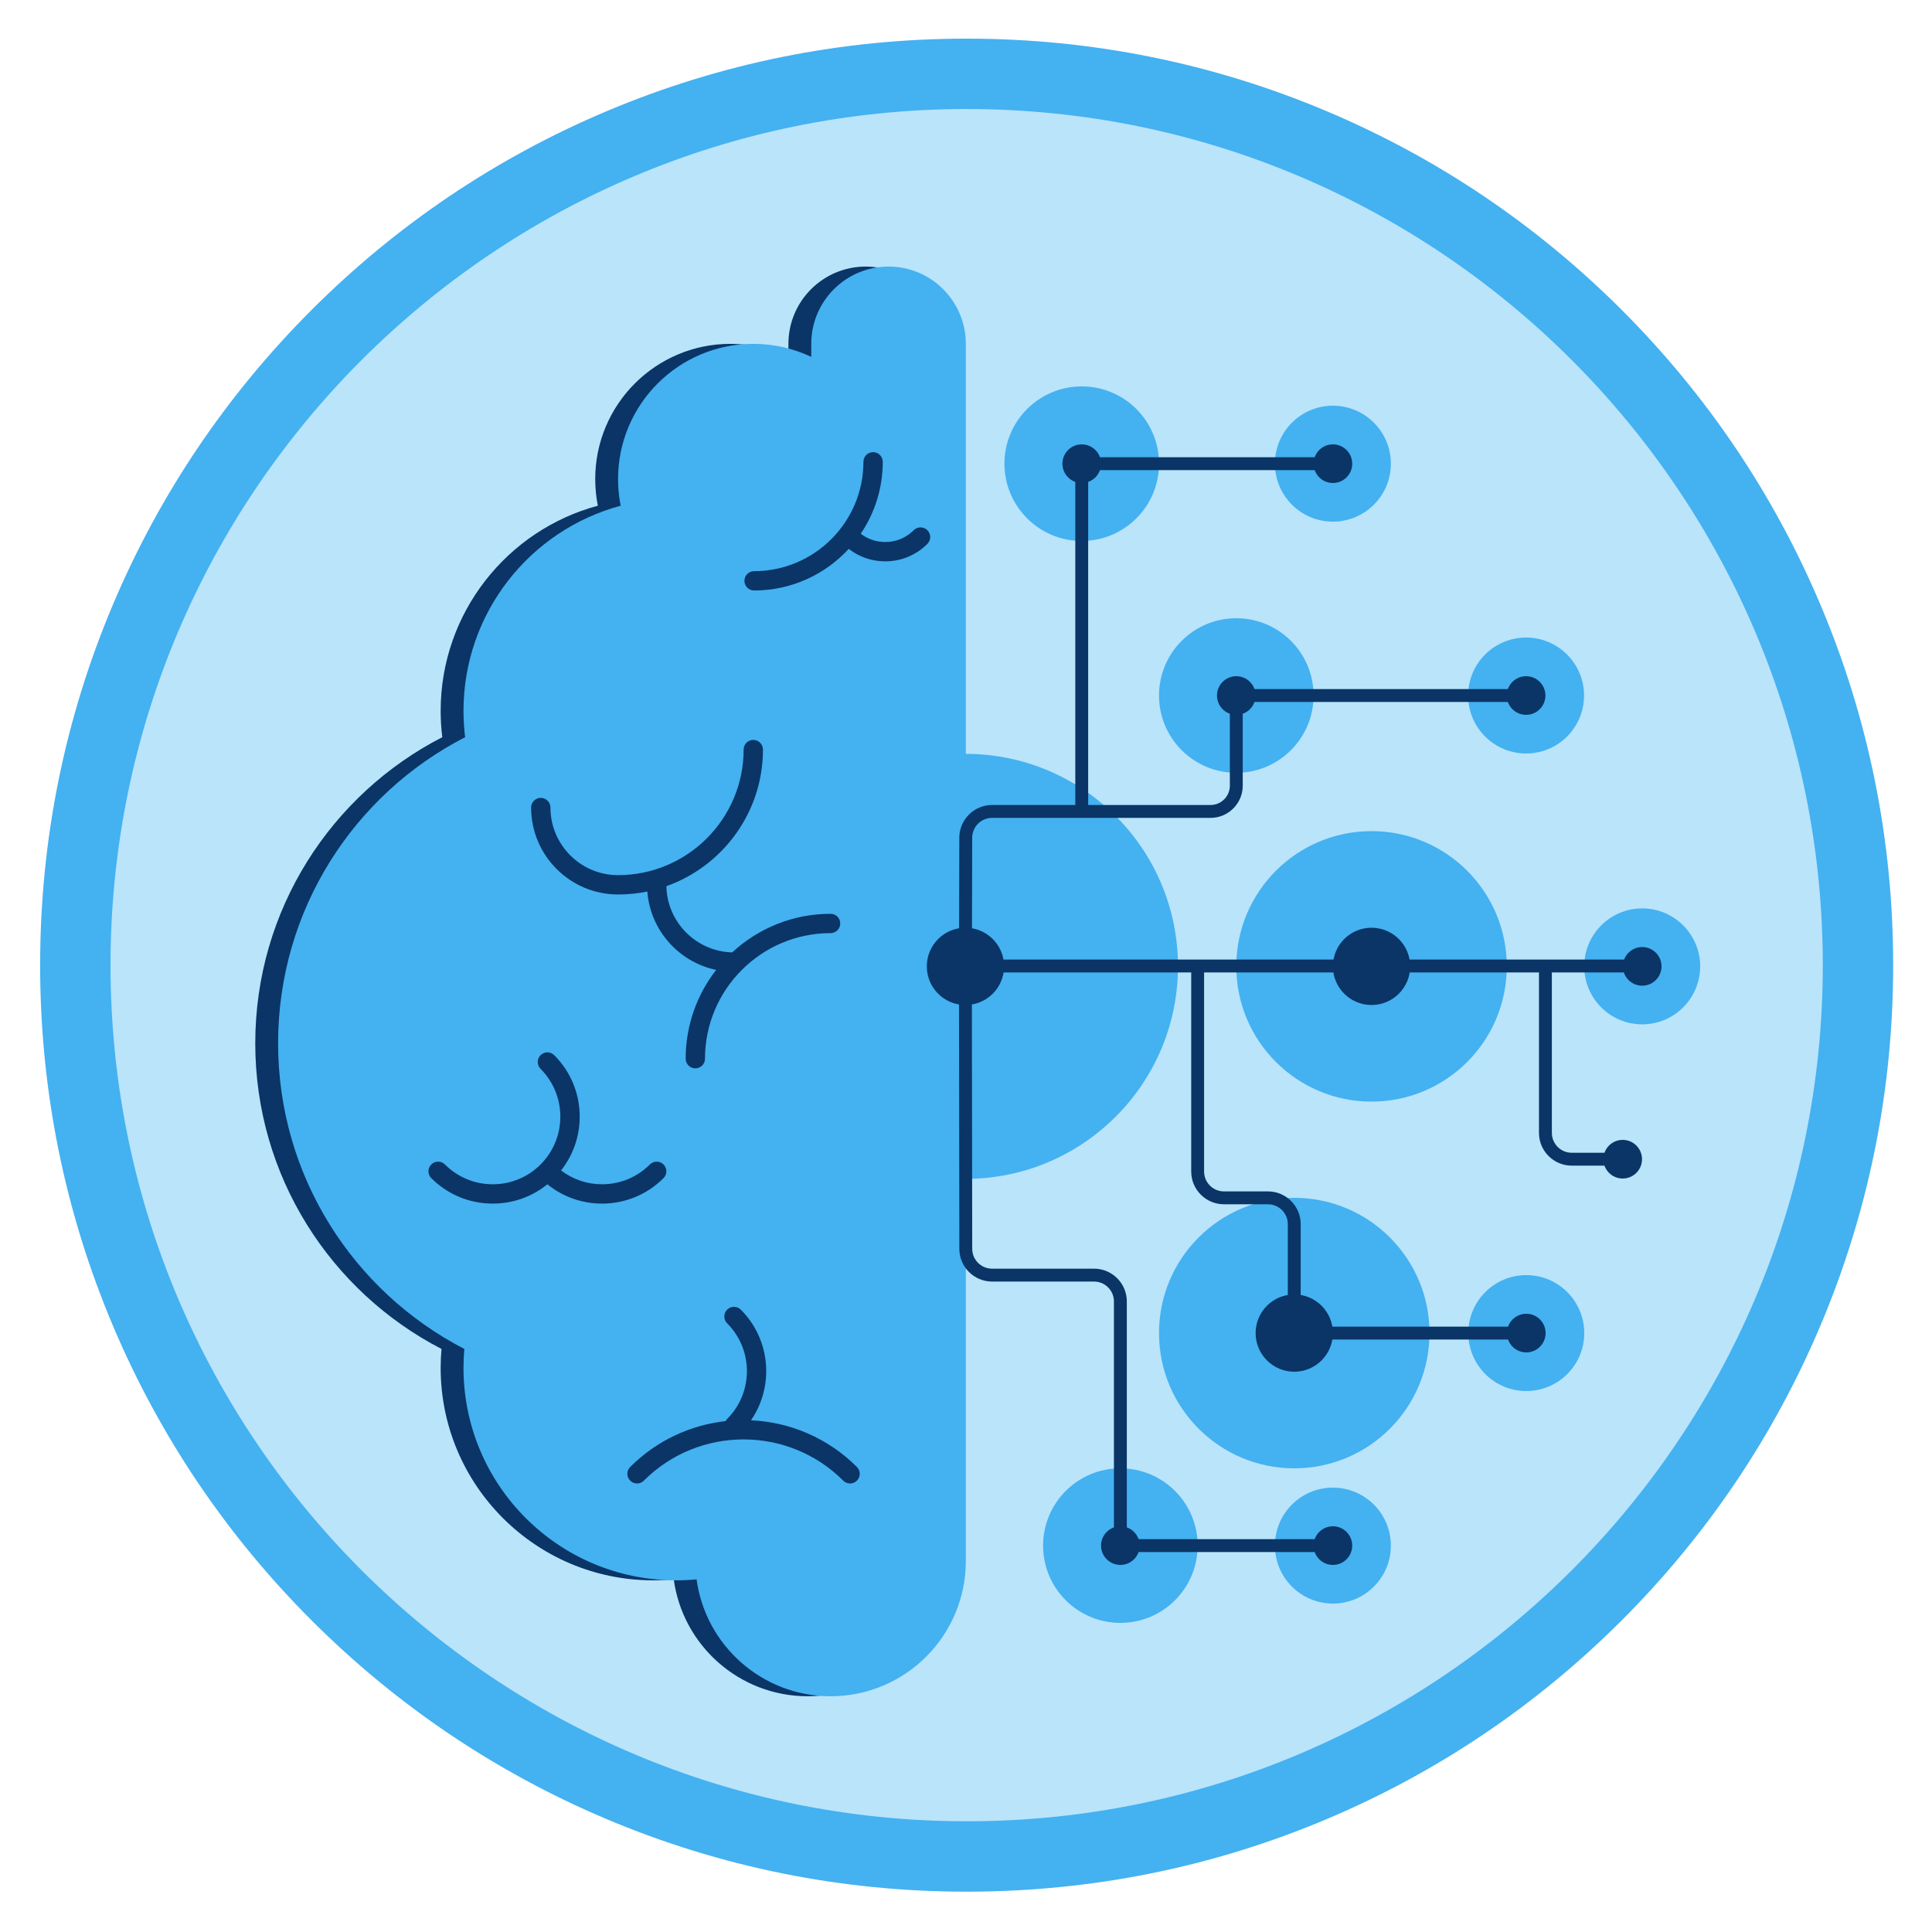 <?xml version="1.0" encoding="UTF-8"?><svg id="Layer_1" xmlns="http://www.w3.org/2000/svg" viewBox="0 0 1800 1800"><defs><style>.cls-1{fill:#44b1f1;}.cls-2{fill:#b9e4fa;}.cls-3{fill:#0a3566;}</style></defs><circle class="cls-2" cx="899.483" cy="900.344" r="807.978"/><path class="cls-1" d="M900.613,1762.428c-116.519,0-229.569-22.828-336.012-67.849-102.795-43.479-195.107-105.715-274.373-184.98-79.265-79.265-141.502-171.578-184.98-274.373-45.022-106.443-67.849-219.493-67.849-336.012s22.828-229.569,67.849-336.012c43.478-102.795,105.715-195.107,184.98-274.373,79.265-79.265,171.578-141.502,274.373-184.98,106.443-45.022,219.493-67.849,336.012-67.849,116.519,0,229.57,22.828,336.012,67.849,102.795,43.479,195.107,105.715,274.372,184.98,79.266,79.265,141.502,171.578,184.981,274.373,45.022,106.443,67.849,219.493,67.849,336.012s-22.828,229.569-67.849,336.012c-43.478,102.795-105.715,195.107-184.981,274.373-79.265,79.265-171.578,141.502-274.372,184.98-106.443,45.022-219.493,67.849-336.012,67.849ZM900.613,101.565c-439.826,0-797.65,357.824-797.65,797.65s357.824,797.65,797.65,797.65,797.65-357.824,797.65-797.65S1340.439,101.565,900.613,101.565Z"/><circle class="cls-1" cx="1007.828" cy="432" r="72"/><circle class="cls-1" cx="1241.828" cy="432" r="54"/><circle class="cls-1" cx="1421.828" cy="648" r="54"/><circle class="cls-1" cx="1530" cy="900.344" r="54"/><circle class="cls-1" cx="1422" cy="1242" r="54"/><circle class="cls-1" cx="1241.828" cy="1440" r="54"/><circle class="cls-1" cx="1043.828" cy="1440" r="72"/><circle class="cls-1" cx="1151.828" cy="648" r="72"/><circle class="cls-1" cx="1205.828" cy="1242" r="126"/><circle class="cls-1" cx="1277.828" cy="900.344" r="126"/><circle class="cls-1" cx="899.483" cy="900.344" r="198"/><path class="cls-3" d="M806.556,248.364c-39.764,0-72,32.235-72,72v12.133c-16.367-7.776-34.674-12.133-54-12.133-69.588,0-126,56.412-126,126,0,8.488.845,16.777,2.445,24.794-84.351,22.688-146.445,99.689-146.445,191.206,0,8.286.517,16.451,1.505,24.47-103.452,53.119-174.233,160.875-174.233,285.166,0,124,70.456,231.537,173.513,284.786-.51,5.793-.785,11.653-.785,17.578,0,109.352,88.648,198,198,198,6.463,0,12.851-.32,19.156-.926,8.334,61.51,61.048,108.926,124.844,108.926,69.588,0,126-56.412,126-126,0-6.113-.444-12.12-1.285-18h1.285V320.364c0-39.765-32.235-72-72-72Z"/><path class="cls-1" d="M899.828,1436.364V320.364c0-39.765-32.235-72-72-72-39.764,0-72,32.235-72,72v12.133c-16.367-7.776-34.674-12.133-54-12.133-69.588,0-126,56.412-126,126,0,8.488.845,16.777,2.445,24.794-84.351,22.688-146.445,99.689-146.445,191.206,0,8.286.517,16.451,1.505,24.47-103.452,53.119-174.233,160.875-174.233,285.166,0,124,70.456,231.537,173.513,284.786-.51,5.793-.785,11.653-.785,17.578,0,109.352,88.648,198,198,198,6.463,0,12.851-.32,19.156-.926,8.334,61.51,61.048,108.926,124.844,108.926,69.588,0,126-56.412,126-126v-18Z"/><path class="cls-3" d="M1049.828,1446h-12v-233.5c0-10.201-8.299-18.5-18.5-18.5h-95.033c-16.795,0-30.477-13.664-30.5-30.458l-.32-233.533,12-.017.32,233.533c.014,10.187,8.313,18.475,18.5,18.475h95.033c16.818,0,30.5,13.682,30.5,30.5v233.5Z"/><circle class="cls-3" cx="1043.828" cy="1440" r="18"/><circle class="cls-3" cx="1151.828" cy="648" r="18"/><circle class="cls-3" cx="1007.828" cy="432" r="18"/><circle class="cls-3" cx="1241.828" cy="432" r="18"/><circle class="cls-3" cx="1421.828" cy="648" r="18"/><circle class="cls-3" cx="1530" cy="900.344" r="18"/><circle class="cls-3" cx="1511.828" cy="1080" r="18"/><circle class="cls-3" cx="1422" cy="1242" r="18"/><circle class="cls-3" cx="1241.828" cy="1440" r="18"/><circle class="cls-3" cx="1277.828" cy="900.344" r="36"/><circle class="cls-3" cx="1205.828" cy="1242" r="36"/><circle class="cls-3" cx="899.483" cy="900.344" r="36"/><rect class="cls-3" x="899.828" y="894" width="360" height="12"/><path class="cls-3" d="M1211.828,1224h-12v-83.5c0-10.201-8.299-18.5-18.5-18.5h-41c-16.818,0-30.5-13.682-30.5-30.5v-191.5h12v191.5c0,10.201,8.299,18.5,18.5,18.5h41c16.818,0,30.5,13.682,30.5,30.5v83.5Z"/><path class="cls-3" d="M905.483,900.359l-12-.029.287-119.903c.04-16.778,13.722-30.427,30.5-30.427h203.558c9.925,0,18-8.075,18-18v-84h12v84c0,16.542-13.458,30-30,30h-203.558c-10.177,0-18.476,8.279-18.5,18.456l-.287,119.903Z"/><path class="cls-3" d="M575.828,833.364c9.337,0,18.455-.954,27.264-2.768,2.769,36.174,29.381,65.776,64.124,73.047-17.782,22.867-28.388,51.577-28.388,82.72,0,4.97,4.029,9,9,9s9-4.03,9-9c0-64.514,52.486-117,117-117,4.971,0,9-4.03,9-9,0-4.971-4.029-9-9-9-35.339,0-67.544,13.655-91.633,35.958-33.562-.861-60.666-28.083-61.335-61.692,52.363-18.583,89.968-68.612,89.968-127.267,0-4.971-4.029-9-9-9s-9,4.029-9,9c0,64.514-52.486,117-117,117-34.738,0-63-28.262-63-63,0-4.971-4.029-9-9-9s-9,4.029-9,9c0,44.663,36.336,81,81,81Z"/><path class="cls-3" d="M618.191,1097.64c3.515-3.515,3.515-9.213,0-12.728-3.515-3.515-9.213-3.515-12.728,0-11.899,11.899-27.72,18.453-44.548,18.453-13.987,0-27.268-4.541-38.19-12.901,11.246-14.227,17.367-31.688,17.367-50.099,0-21.636-8.426-41.977-23.725-57.276-3.515-3.515-9.213-3.515-12.728,0-3.515,3.515-3.515,9.213,0,12.728,24.563,24.563,24.563,64.531,0,89.095-11.899,11.899-27.72,18.453-44.548,18.453s-32.648-6.554-44.548-18.453c-3.514-3.515-9.213-3.514-12.728,0-3.515,3.515-3.515,9.213,0,12.728,15.299,15.299,35.64,23.725,57.275,23.725,18.76,0,36.541-6.344,50.912-18.002,14.37,11.658,32.151,18.002,50.912,18.002,21.636,0,41.977-8.426,57.275-23.725Z"/><path class="cls-3" d="M851.287,494c-7.091,7.091-16.52,10.996-26.548,10.996-8.362,0-16.301-2.724-22.821-7.736,12.948-19.14,20.516-42.203,20.516-67,0-4.971-4.029-9-9-9s-9,4.029-9,9c0,56.177-45.703,101.88-101.88,101.88-4.971,0-9,4.029-9,9s4.029,9,9,9c34.849,0,66.267-14.951,88.191-38.771,9.69,7.531,21.524,11.627,33.994,11.627,14.836,0,28.785-5.777,39.275-16.268,3.515-3.515,3.515-9.213,0-12.728s-9.213-3.515-12.728,0Z"/><path class="cls-3" d="M699.719,1323.234c21.625-31.529,18.463-75.067-9.527-103.057-3.514-3.515-9.213-3.515-12.728,0-3.515,3.515-3.515,9.213,0,12.728,24.563,24.564,24.563,64.532,0,89.096-.613.613-1.113,1.295-1.512,2.019-32.473,3.643-63.972,17.88-88.821,42.729-3.515,3.515-3.515,9.213,0,12.728,3.515,3.515,9.214,3.515,12.728,0,51.219-51.219,134.558-51.219,185.777,0,1.757,1.757,4.061,2.636,6.364,2.636s4.606-.878,6.364-2.636c3.515-3.515,3.515-9.213,0-12.728-27.348-27.349-62.752-41.852-98.645-43.514Z"/><polygon class="cls-3" points="1001.828 426 1001.828 756 1013.828 756 1013.828 438 1234.828 438 1234.828 426 1001.828 426"/><rect class="cls-3" x="1187.828" y="1236" width="237" height="12"/><rect class="cls-3" x="1043.828" y="1434" width="190" height="12"/><rect class="cls-3" x="1295.828" y="894" width="236.172" height="12"/><rect class="cls-3" x="1151.828" y="642" width="268" height="12"/><path class="cls-3" d="M1511.828,1086h-47.5c-16.818,0-30.5-13.682-30.5-30.5v-155.5h12v155.5c0,10.201,8.299,18.5,18.5,18.5h47.5v12Z"/></svg>